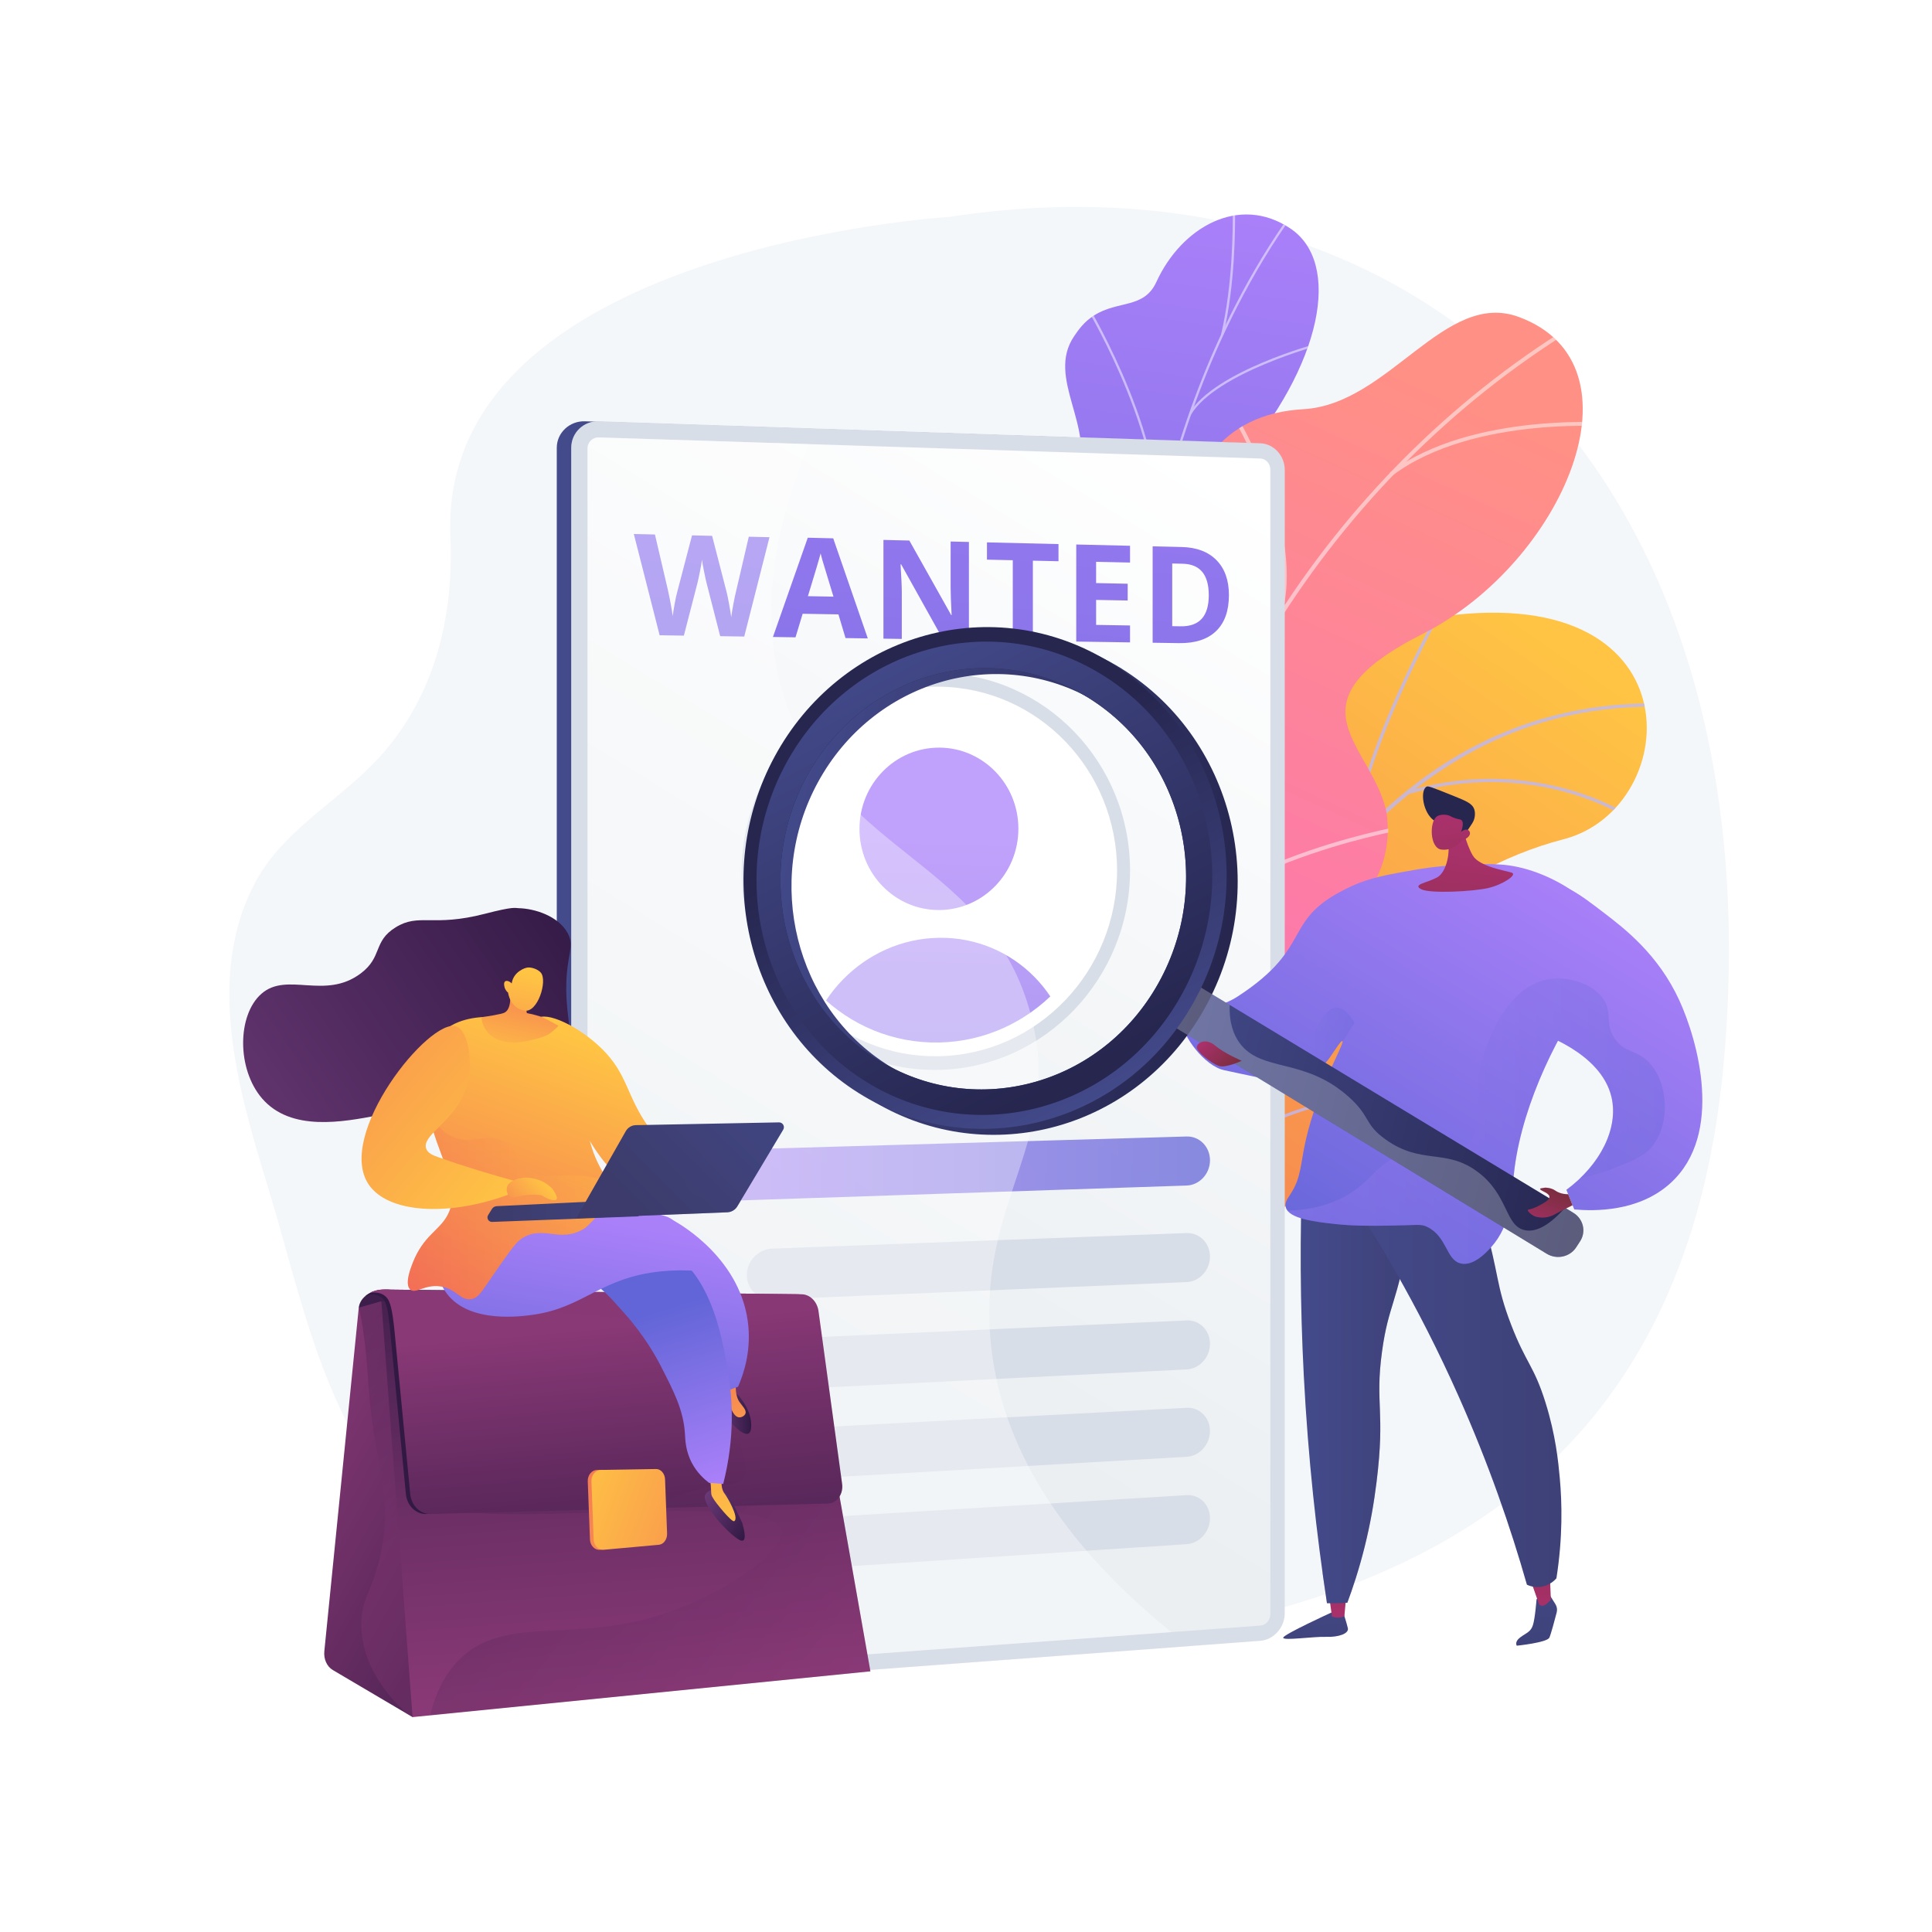 <?xml version="1.0" encoding="utf-8"?>
<!-- Generator: Adobe Illustrator 27.5.0, SVG Export Plug-In . SVG Version: 6.00 Build 0)  -->
<svg version="1.1" xmlns="http://www.w3.org/2000/svg" xmlns:xlink="http://www.w3.org/1999/xlink" x="0px" y="0px"
	 viewBox="0 0 3710 3710" style="enable-background:new 0 0 3710 3710;" xml:space="preserve">
<g id="Background">
	<g>
		<g>
			<rect style="fill:#FFFFFF;" width="3710" height="3710"/>
		</g>
	</g>
</g>
<g id="Illustration">
	<g>
		<path style="fill:#F4F7FA;" d="M1821.875,416.538c0,0-981.19,59.567-957.015,614.288
			c6.931,159.035-32.677,318.206-149.334,436.874c-73.241,74.501-170.994,128.795-222.446,221.376
			c-101.699,183.004-34.741,406.798,21.344,590.293c55.749,182.392,92.181,374.146,200.917,536.488
			c59.449,88.758,139.714,175.5,227.706,239.529c122.071,88.827,278.828,126.734,430.96,129.058
			c873.606,13.344,1838.608-48.279,1936.329-1146.483C3408.059,939.755,2758.133,273.559,1821.875,416.538z"/>
		<g>
			<g>
				<defs>
					<path id="SVGID_1_" d="M2017.67,2791.615l290.184,79.317c0,0,95.313-133.927,52.914-258.417
						c-86.506-253.999,141.992-312.035,234.059-350.661c138.845-58.25,235.796-170.136,82.944-272.161
						c-152.852-102.026,87.388-316.467,325.181-378.224c232.696-60.433,259.543-508.949-256.109-424.393
						c-307.946,50.497-344.395,352.397-399.046,500.479s-283.68,98.968-257.12,305.374
						c22.687,176.308,116.448,325.973-8.925,408.653C1956.379,2484.262,1913.138,2603.567,2017.67,2791.615z"/>
				</defs>
				<clipPath id="SVGID_00000139278818742173186270000005985935483136929449_">
					<use xlink:href="#SVGID_1_"  style="overflow:visible;"/>
				</clipPath>
				
					<linearGradient id="SVGID_00000147930553331035815590000002634288383844934300_" gradientUnits="userSpaceOnUse" x1="4949.799" y1="618.551" x2="4350.913" y2="2320.649" gradientTransform="matrix(0.965 0.264 -0.264 0.965 -1618.57 -658.83)">
					<stop  offset="0" style="stop-color:#FFC444"/>
					<stop  offset="0.996" style="stop-color:#F36F56"/>
				</linearGradient>
				
					<path style="clip-path:url(#SVGID_00000139278818742173186270000005985935483136929449_);fill:url(#SVGID_00000147930553331035815590000002634288383844934300_);" d="
					M2017.67,2791.615l290.184,79.317c0,0,95.313-133.927,52.914-258.417c-86.506-253.999,141.992-312.035,234.059-350.661
					c138.845-58.25,220.86-160.13,103.821-272.751c-132.424-127.424,66.511-315.878,304.304-377.634
					c232.696-60.433,259.543-508.949-256.109-424.393c-307.946,50.497-344.395,352.397-399.046,500.479
					s-283.68,98.968-257.12,305.374c22.687,176.308,116.448,325.973-8.925,408.653
					C1956.379,2484.262,1913.138,2603.567,2017.67,2791.615z"/>
				<g style="opacity:0.8;clip-path:url(#SVGID_00000139278818742173186270000005985935483136929449_);">
					<path style="fill:#BEB8F2;" d="M2135.9,2852.875l6.328,0.543c0.336-3.919,35.39-396.174,187.393-774.553
						c140.032-348.59,410.87-756.387,905.9-719.549l0.472-6.333c-220.364-16.401-415.38,52.417-579.634,204.538
						c-131.21,121.518-243.14,296.167-332.681,519.095C2171.354,2455.867,2136.239,2848.948,2135.9,2852.875z"/>
					<path style="fill:#BEB8F2;" d="M2590.468,1624.053l6.288,0.903c30.114-209.218,185.757-475.56,187.324-478.226l-5.472-3.223
						C2777.034,1146.185,2620.759,1413.608,2590.468,1624.053z"/>
					<path style="fill:#BEB8F2;" d="M2702.688,1525.695c241.341-72.117,417.163,42.196,418.908,43.359l3.519-5.285
						c-1.772-1.184-179.946-117.16-424.246-44.161L2702.688,1525.695z"/>
					<path style="fill:#BEB8F2;" d="M2243.725,2331.65c147.441-270.104,559.627-233.567,563.613-232.875l1.492-6.167
						c-3.847-1.05-421.93-36.503-570.678,236L2243.725,2331.65z"/>
					<path style="fill:#BEB8F2;" d="M2275.285,2208.747l6.342,0.391c12.118-195.989-154.165-378.576-155.847-380.398l-4.667,4.306
						C2122.778,1834.85,2287.24,2015.494,2275.285,2208.747z"/>
					<path style="fill:#BEB8F2;" d="M2149.103,2791.815c39.561-110.002,224.392-155.146,226.253-155.591l-1.469-6.176
						c-7.738,1.838-190.033,46.37-230.759,159.619L2149.103,2791.815z"/>
					<path style="fill:#BEB8F2;" d="M2156.156,2698.814l6.321,0.619c9.017-91.989-97.07-226.207-131.931-270.312
						c-4.926-6.233-9.178-11.614-9.748-12.721l-5.69,2.821c0.78,1.574,3.597,5.159,10.455,13.839
						C2060.031,2476.667,2164.923,2609.373,2156.156,2698.814z"/>
				</g>
			</g>
			<g>
				
					<linearGradient id="SVGID_00000093138587490320572800000010855875563757621399_" gradientUnits="userSpaceOnUse" x1="-2047.068" y1="721.659" x2="-1416.198" y2="2379.325" gradientTransform="matrix(-0.976 0.22 0.22 0.976 127.927 129.15)">
					<stop  offset="0" style="stop-color:#AA80F9"/>
					<stop  offset="0.996" style="stop-color:#6165D7"/>
				</linearGradient>
				<path style="fill:url(#SVGID_00000093138587490320572800000010855875563757621399_);" d="M2318.57,1664.686
					c46.764,49.452,37.152,114.752,22.795,160.915c-6.286,1.804-9.443,4.444-15.36,7.66c-53.414,29.022-82.386,30.022-139.55,50.316
					c-12.305,4.368-52.319,6.206-68.717,5.907l-30.563-1.045c0,0-92.879-126.145-27.353-186.593
					c65.526-60.448-7.487-191.445-37.615-265.609c-18.5-45.543-12.372-72.297-16.483-90.123
					c-43.522-188.694-115.568-227.225-92.027-297.279c25.987-77.334,121.225-52.514,153.94-135.148
					c36.94-93.31-59.697-187.604-5.007-268.094c9.376-13.799,19.385-27.723,38.115-39.743
					c46.231-29.668,95.975-12.256,119.853-64.456c47.996-104.925,158.935-168.883,257.566-102.467
					c97.343,65.549,64.204,259.752-107.118,456.468c-105.887,153.788-97.478,188.565-60.49,268.621
					c25.906,56.074,133.293,190.944,66.477,275.604C2310.217,1524.28,2265.109,1608.154,2318.57,1664.686z"/>
				<g>
					<defs>
						<path id="SVGID_00000055665928526810531340000010600153471597027744_" d="M2318.744,1883.188l-225.304,9.024
							c0,0-99.145-129.918-33.619-190.367c65.526-60.448-7.487-191.444-37.614-265.609
							c-81.743-201.228,165.422-250.257,82.798-516.957c-21.976-70.934-89.575-199.019-42.376-273.686
							c53.773-85.067,127.26-37.068,157.968-104.2c47.996-104.925,158.936-168.882,257.566-102.467
							c97.344,65.549,64.205,259.752-107.116,456.468c-105.889,153.789-97.478,188.566-60.491,268.621
							c25.907,56.074,133.293,190.945,66.477,275.604s-111.922,168.534-58.463,225.066
							C2399.914,1750.707,2318.744,1883.188,2318.744,1883.188z"/>
					</defs>
					<clipPath id="SVGID_00000039830698461084966760000004382391202588504763_">
						<use xlink:href="#SVGID_00000055665928526810531340000010600153471597027744_"  style="overflow:visible;"/>
					</clipPath>
					<g style="opacity:0.5;clip-path:url(#SVGID_00000039830698461084966760000004382391202588504763_);">
						<path style="fill:#FCFDFE;" d="M2217.524,1877.211l-4.414,0.706c-4.123-24.333-7.957-48.926-11.395-73.093
							c-25.438-178.944-31.909-353.877-19.227-519.946c10.747-140.714,35.361-277.046,73.16-405.208
							c30.397-103.067,69.448-201.435,116.068-292.371c32.774-63.926,68.92-123.548,107.439-177.206
							c6.711-9.352,14.132-18.576,21.309-27.497c9.563-11.885,19.451-24.175,27.732-36.863l3.812,2.106
							c-8.395,12.863-18.349,25.236-27.976,37.202c-7.142,8.876-14.526,18.054-21.17,27.311
							c-38.398,53.489-74.437,112.932-107.117,176.678c-46.505,90.71-85.461,188.845-115.789,291.675
							c-37.72,127.898-62.285,263.958-73.011,404.401c-12.661,165.788-6.2,340.442,19.2,519.109
							C2209.578,1828.352,2213.406,1852.909,2217.524,1877.211z"/>
						<path style="fill:#FCFDFE;" d="M2220.896,1038.273l-4.413-0.591c30.4-176.065-126.86-441.413-128.452-444.072l3.915-2.057
							C2093.546,594.226,2251.539,860.799,2220.896,1038.273z"/>
						<path style="fill:#FCFDFE;" d="M2182.295,1537.03l-4.464-0.111c5.602-121.675,203.079-269.836,205.073-271.319l2.762,3.219
							C2383.688,1270.29,2187.808,1417.256,2182.295,1537.03z"/>
						<path style="fill:#FCFDFE;" d="M2185.547,1606.229l-4.428,0.621c-11.537-78.553-72.621-179.3-172.001-283.677
							c-4.997-5.249-4.997-5.249-5.123-6.025l4.421-0.673l-2.21,0.336l1.919-1.074c0.289,0.385,2.175,2.367,4.364,4.664
							C2112.435,1425.375,2173.896,1526.883,2185.547,1606.229z"/>
						<path style="fill:#FCFDFE;" d="M2210.678,1832.696l-4.413-0.575c14.579-86.665,135.797-153.292,137.018-153.954l2.211,3.569
							C2344.289,1682.389,2224.924,1748.015,2210.678,1832.696z"/>
						<path style="fill:#FCFDFE;" d="M2211.127,1879.343c-36.656-61.296-93.653-114.557-174.248-162.825l2.467-3.494
							c81.213,48.64,138.684,102.372,175.697,164.265L2211.127,1879.343z"/>
						<path style="fill:#FCFDFE;" d="M2349.23,642.991l-4.364-0.82c22.77-97.101,22.504-203.655,22.416-238.669
							c-0.021-8.476-0.018-11.459,0.178-12.501l4.401,0.65c-0.138,0.797-0.126,5.642-0.11,11.777
							C2371.838,438.554,2372.104,545.446,2349.23,642.991z"/>
						<path style="fill:#FCFDFE;" d="M2287.114,796.159l-3.891-1.981c49.22-81.608,242.344-133.671,250.542-135.848l1.166,3.984
							C2532.942,662.843,2335.415,716.075,2287.114,796.159z"/>
					</g>
				</g>
			</g>
			<g>
				
					<linearGradient id="SVGID_00000129902045780846040130000006575346938696409742_" gradientUnits="userSpaceOnUse" x1="3427.331" y1="496.218" x2="4276.629" y2="1894.381" gradientTransform="matrix(-0.993 0.116 0.116 0.993 6047.045 -181.409)">
					<stop  offset="0" style="stop-color:#FF9085"/>
					<stop  offset="1" style="stop-color:#FB6FBB"/>
				</linearGradient>
				<path style="fill:url(#SVGID_00000129902045780846040130000006575346938696409742_);" d="M2318.631,2316.661
					c-15.458-0.129-6.81-80.846-63.017-176.214c-14.042-23.826-81.619-159.091-194.922-149.743
					c-21.993,1.815-43.989,3.627-65.982,5.442c-24.668-46.97-39.215-95.809,25.011-122.518
					c99.74-41.477,79.451-213.736,42.978-271.217c-45.141-71.144-146.647-238.837,6.48-305.25
					c127.477-55.289,221.714-66.383,209.626-228.733c-12.088-162.351,67.851-273.968,224.107-282.675
					c164.436-9.163,271.016-229.807,413.721-177.063c248.656,91.907,84.844,472.168-184.66,608.545
					c-269.502,136.377-94.312,213.476-69.176,344.537c1.644,12.299,3.244,31.492,0.833,54.505
					c-14.85,141.681-156.088,182.501-245.745,307.679C2295.611,2094.673,2344.673,2316.879,2318.631,2316.661z"/>
				<g>
					<defs>
						<path id="SVGID_00000008863342947204875520000006518713992443559835_" d="M2367.67,1994.096l-355.726,39.321
							c-26.621-45.224-63.964-129.955,7.777-159.789c99.741-41.479,79.451-213.736,42.979-271.218
							c-45.141-71.144-146.647-238.838,6.48-305.251c127.477-55.289,221.713-66.381,209.625-228.732
							c-12.087-162.351,67.852-273.967,224.108-282.675c164.436-9.163,271.015-229.808,413.72-177.062
							c248.656,91.906,84.844,472.165-184.659,608.543c-269.503,136.377-94.313,213.476-69.177,344.537
							c34.317,178.927-228.907,170.908-287.703,249.734C2329.001,1873.301,2349.071,1948.693,2367.67,1994.096z"/>
					</defs>
					<clipPath id="SVGID_00000020374537720561884320000000839527479990918048_">
						<use xlink:href="#SVGID_00000008863342947204875520000006518713992443559835_"  style="overflow:visible;"/>
					</clipPath>
					<g style="opacity:0.5;clip-path:url(#SVGID_00000020374537720561884320000000839527479990918048_);">
						<path style="fill:#FCFDFE;" d="M2193.619,1959.813l-7.738-0.567c44.079-533.779,362.49-1044.758,830.975-1333.529l4.243,6.131
							C2554.588,919.403,2237.516,1428.251,2193.619,1959.813z"/>
						<path style="fill:#FCFDFE;" d="M2244.071,1670.737l-7.704,0.886c-26.919-208.871-237.406-349.937-239.531-351.338l4.447-6.002
							C2003.435,1315.699,2216.726,1458.574,2244.071,1670.737z"/>
						<path style="fill:#FCFDFE;" d="M2204.565,1861.829l-7.225-2.674c82.54-198.593,486.904-271.761,490.98-272.476l1.42,7.2
							C2685.709,1594.587,2285.536,1667.012,2204.565,1861.829z"/>
						<path style="fill:#FCFDFE;" d="M2459.385,1186.89l-7.444-2.079c50.987-162.242-86.177-387.153-87.568-389.406l6.702-3.69
							C2372.485,793.995,2511.315,1021.651,2459.385,1186.89z"/>
						<path style="fill:#FCFDFE;" d="M2673.525,913.412l-4.835-5.731c159.907-120.061,434.722-95.406,437.483-95.139l-0.78,7.287
							C3102.667,819.563,2830.939,795.219,2673.525,913.412z"/>
					</g>
				</g>
			</g>
		</g>
		<g>
			
				<linearGradient id="SVGID_00000041983121267350921020000017545247344077330615_" gradientUnits="userSpaceOnUse" x1="1069.164" y1="2027.316" x2="2441.836" y2="2027.316">
				<stop  offset="0" style="stop-color:#444B8C"/>
				<stop  offset="0.996" style="stop-color:#26264F"/>
			</linearGradient>
			<path style="fill:url(#SVGID_00000041983121267350921020000017545247344077330615_);" d="M2394.393,851.228l-854.078-28.384l0,0
				l-417.057-13.829c-29.295-0.975-54.094,21.83-54.094,50.937v2336.802c0,29.107,24.71,50.926,54.005,48.743l1270.773-94.661
				c26.033-1.94,47.894-25.678,47.894-53.026V902.31C2441.836,874.962,2420.426,852.094,2394.393,851.228z"/>
			<g>
				<path style="fill:#D8DEE8;" d="M2420.009,851.228l-1269.967-42.214c-29.296-0.974-53.102,21.83-53.102,50.938v2336.801
					c0,29.107,23.806,50.927,53.102,48.744l1269.967-94.661c26.033-1.94,47.089-25.678,47.089-53.025V902.309
					C2467.098,874.962,2446.042,852.093,2420.009,851.228z"/>
				<g style="opacity:0.3;">
					<path style="fill:#D8DEE8;" d="M1901.629,2567.784c-21.567-265.48,140.078-376.837,78.479-616.817
						c-76.214-296.918-370.09-307.768-470.444-599.72c-38.488-111.968-53.699-281.463,56.443-528.403l-416.065-13.83
						c-29.296-0.974-53.102,21.83-53.102,50.938v2336.801c0,29.107,23.806,50.927,53.102,48.744l1133.452-84.486
						C1996.795,2941.318,1914.881,2730.922,1901.629,2567.784z"/>
				</g>
				
					<linearGradient id="SVGID_00000033332808599862119600000000911885573676498841_" gradientUnits="userSpaceOnUse" x1="2412.314" y1="952.053" x2="1465.598" y2="2501.224">
					<stop  offset="0" style="stop-color:#FFFFFF"/>
					<stop  offset="0.996" style="stop-color:#EBEFF2"/>
				</linearGradient>
				<path style="fill:url(#SVGID_00000033332808599862119600000000911885573676498841_);" d="M2420.009,880.466l-1269.967-40.474
					c-12.007-0.383-21.785,9.005-21.785,20.927v2333.572c0,11.922,9.778,20.906,21.785,20.027l1269.967-92.921
					c10.685-0.782,19.371-10.554,19.371-21.785V901.452C2439.379,890.221,2430.694,880.807,2420.009,880.466z"/>
				<g>
					
						<linearGradient id="SVGID_00000037676113351762780170000011661990181168415387_" gradientUnits="userSpaceOnUse" x1="1257.344" y1="2245.702" x2="2323.535" y2="2245.702">
						<stop  offset="0" style="stop-color:#AA80F9"/>
						<stop  offset="0.996" style="stop-color:#6165D7"/>
					</linearGradient>
					<path style="opacity:0.74;fill:url(#SVGID_00000037676113351762780170000011661990181168415387_);" d="M2278.55,2182.404
						l-971.846,28.142c-27.235,0.789-49.36,23.515-49.36,50.76l0,0c0,27.244,22.125,48.592,49.36,47.684l971.846-32.404
						c24.868-0.829,44.985-22.54,44.985-48.492l0,0C2323.535,2202.14,2303.418,2181.684,2278.55,2182.404z"/>
					<path style="fill:#D8DEE8;" d="M2278.55,2367.825l-795.754,29.913c-26.808,1.008-48.588,23.738-48.588,50.769l0,0
						c0,27.03,21.78,48.028,48.588,46.903l795.754-33.402c24.868-1.044,44.985-22.928,44.985-48.881l0,0
						C2323.535,2387.173,2303.418,2366.89,2278.55,2367.825z"/>
					<g>
						<path style="fill:#B19AF3;" d="M1306.704,2502.801L1306.704,2502.801c-27.234,1.143-49.36-20.014-49.36-47.258l0,0
							c0-27.244,22.126-50.162,49.36-51.185h0c27.168-1.021,49.144,20.141,49.144,47.267l0,0
							C1355.848,2478.749,1333.872,2501.661,1306.704,2502.801z"/>
						<path style="fill:#D8DEE8;" d="M1304.57,2513.977c-15.278,0-29.573-5.683-40.496-16.158
							c-11.517-11.045-17.861-26.058-17.861-42.276c0-33.109,26.948-61.06,60.073-62.308c16.218-0.587,31.44,5.148,42.916,16.202
							c11.463,11.041,17.776,26.024,17.776,42.188c0,32.965-26.83,60.913-59.806,62.299l0,0
							C1306.302,2513.959,1305.433,2513.977,1304.57,2513.977z M1308.585,2415.45c-0.485,0-0.973,0.011-1.464,0.029
							c-21.31,0.802-38.648,18.774-38.648,40.063c0,10.095,3.909,19.403,11.008,26.21c7.121,6.829,16.635,10.371,26.756,9.929
							c21.218-0.891,38.481-18.861,38.481-40.057c0-10.061-3.891-19.349-10.958-26.154
							C1327.022,2418.979,1318.129,2415.45,1308.585,2415.45z"/>
					</g>
					<path style="fill:#D8DEE8;" d="M2278.55,2535.587l-795.754,36.128c-26.808,1.217-48.588,24.118-48.588,51.148l0,0
						c0,27.03,21.78,47.858,48.588,46.523l795.754-39.618c24.868-1.238,44.985-23.279,44.985-49.232l0,0
						C2323.535,2554.583,2303.418,2534.458,2278.55,2535.587z"/>
					<g>
						<path style="fill:#B19AF3;" d="M1306.704,2678.154L1306.704,2678.154c-27.234,1.356-49.36-19.628-49.36-46.873l0,0
							c0-27.244,22.126-50.335,49.36-51.571h0c27.168-1.233,49.144,19.758,49.144,46.883l0,0
							C1355.848,2653.718,1333.872,2676.801,1306.704,2678.154z"/>
						<path style="fill:#D8DEE8;" d="M1304.174,2689.347c-15.115,0-29.245-5.576-40.074-15.878
							c-11.534-10.974-17.887-25.957-17.887-42.188c0-33.067,26.91-61.188,59.987-62.69c16.191-0.708,31.474,4.911,42.974,15.901
							c11.481,10.97,17.803,25.922,17.803,42.101c0,32.92-26.79,61.036-59.719,62.676
							C1306.226,2689.322,1305.197,2689.347,1304.174,2689.347z M1308.976,2590.788c-0.587,0-1.176,0.014-1.766,0.042
							c-21.359,0.969-38.737,19.115-38.737,40.452c0,10.075,3.896,19.33,10.97,26.062c7.101,6.755,16.595,10.175,26.707,9.695l0,0
							c21.267-1.06,38.568-19.203,38.568-40.445c0-10.041-3.878-19.278-10.922-26.01
							C1327.149,2594.231,1318.39,2590.788,1308.976,2590.788z"/>
					</g>
					<path style="fill:#D8DEE8;" d="M2278.55,2703.348l-795.754,42.344c-26.808,1.427-48.588,24.497-48.588,51.528l0,0
						c0,27.03,21.78,47.688,48.588,46.144l795.754-45.834c24.868-1.432,44.985-23.631,44.985-49.583l0,0
						C2323.535,2721.993,2303.418,2702.025,2278.55,2703.348z"/>
					<g>
						<path style="fill:#B19AF3;" d="M1306.704,2853.507L1306.704,2853.507c-27.234,1.569-49.36-19.243-49.36-46.487l0,0
							c0-27.244,22.126-50.508,49.36-51.957h0c27.168-1.446,49.144,19.374,49.144,46.499l0,0
							C1355.848,2828.687,1333.872,2851.942,1306.704,2853.507z"/>
						<path style="fill:#D8DEE8;" d="M1303.782,2864.722c-14.956,0-28.924-5.471-39.659-15.604
							c-11.55-10.905-17.91-25.855-17.91-42.099c0-33.02,26.872-61.313,59.9-63.071c16.209-0.888,31.514,4.676,43.037,15.601
							c11.496,10.9,17.827,25.821,17.827,42.012c0,32.875-26.752,61.163-59.634,63.058l0,0
							C1306.152,2864.688,1304.964,2864.722,1303.782,2864.722z M1309.364,2766.121c-0.687,0-1.375,0.018-2.069,0.054
							c-21.406,1.139-38.822,19.462-38.822,40.844c0,10.054,3.882,19.258,10.932,25.912c7.083,6.686,16.543,10.048,26.66,9.465l0,0
							c21.314-1.228,38.653-19.546,38.653-40.834c0-10.021-3.866-19.205-10.883-25.859
							C1327.276,2769.483,1318.651,2766.121,1309.364,2766.121z"/>
					</g>
					<path style="fill:#D8DEE8;" d="M2278.55,2871.11l-795.754,48.56c-26.808,1.636-48.588,24.878-48.588,51.907l0,0
						c0,27.03,21.78,47.518,48.588,45.764l795.754-52.049c24.868-1.626,44.985-23.982,44.985-49.935l0,0
						C2323.535,2889.405,2303.418,2869.593,2278.55,2871.11z"/>
					<g>
						<path style="fill:#B19AF3;" d="M1306.704,3028.86L1306.704,3028.86c-27.234,1.781-49.36-18.857-49.36-46.102l0,0
							c0-27.244,22.126-50.68,49.36-52.342h0c27.168-1.658,49.144,18.99,49.144,46.115l0,0
							C1355.848,3003.656,1333.872,3027.083,1306.704,3028.86z"/>
						<path style="fill:#D8DEE8;" d="M1303.391,3040.098c-14.796,0-28.603-5.367-39.246-15.334
							c-11.563-10.833-17.932-25.75-17.932-42.005c0-32.976,26.832-61.44,59.813-63.453c16.242-0.984,31.56,4.443,43.101,15.303
							c11.51,10.829,17.85,25.718,17.85,41.921c0,32.83-26.712,61.286-59.547,63.435l0,0
							C1306.078,3040.054,1304.73,3040.098,1303.391,3040.098z M1309.75,2941.453c-0.784,0-1.574,0.023-2.368,0.073
							c-21.455,1.308-38.909,19.805-38.909,41.233c0,10.032,3.868,19.18,10.891,25.76c7.061,6.614,16.512,9.9,26.614,9.235
							c21.361-1.397,38.74-19.89,38.74-41.222c0-10-3.851-19.131-10.844-25.71C1327.404,2944.734,1318.91,2941.453,1309.75,2941.453
							z"/>
					</g>
				</g>
				<g>
					<path style="fill:#D8DEE8;" d="M1803.377,2054.459c-207.534,4.67-379.291-165.358-379.291-379.1
						s171.757-385.538,379.291-383.003C2007.06,1294.843,2170,1464.917,2170,1671.521S2007.06,2049.875,1803.377,2054.459z"/>
					<path style="fill:#FFFFFF;" d="M2145.109,1671.649c0,192.885-151.674,352.481-341.732,356.531
						c-193.407,4.121-352.713-153.874-352.713-352.958s159.306-358.718,352.713-356.587
						C1993.435,1320.728,2145.109,1478.764,2145.109,1671.649z"/>
					<g>
						<defs>
							<path id="SVGID_00000053517233274270628670000009060946384722555823_" d="M2120.161,1671.777
								c0,178.804-140.692,326.582-316.784,330.123c-178.964,3.599-326.198-142.697-326.198-326.815
								c0-184.118,147.234-331.929,326.198-330.172C1979.47,1346.643,2120.161,1492.973,2120.161,1671.777z"/>
						</defs>
						<clipPath id="SVGID_00000147914546978596891970000016106607940293157030_">
							<use xlink:href="#SVGID_00000053517233274270628670000009060946384722555823_"  style="overflow:visible;"/>
						</clipPath>
						<g style="opacity:0.74;clip-path:url(#SVGID_00000147914546978596891970000016106607940293157030_);">
							
								<linearGradient id="SVGID_00000053542066599903896660000012648750701919910055_" gradientUnits="userSpaceOnUse" x1="1802.548" y1="1612.827" x2="1772.365" y2="2987.857">
								<stop  offset="0" style="stop-color:#AA80F9"/>
								<stop  offset="0.996" style="stop-color:#6165D7"/>
							</linearGradient>
							<path style="fill:url(#SVGID_00000053542066599903896660000012648750701919910055_);" d="M1955.594,1591.371
								c0,85.526-67.578,155.433-151.519,156.149c-84.588,0.721-153.64-68.993-153.64-155.716
								c0-86.723,69.052-156.633,153.64-156.152C1888.016,1436.13,1955.594,1505.846,1955.594,1591.371z"/>
							
								<linearGradient id="SVGID_00000177453334086230132450000014219942068886505638_" gradientUnits="userSpaceOnUse" x1="1810.998" y1="1609.011" x2="1780.245" y2="3009.955">
								<stop  offset="0" style="stop-color:#AA80F9"/>
								<stop  offset="0.996" style="stop-color:#6165D7"/>
							</linearGradient>
							<path style="fill:url(#SVGID_00000177453334086230132450000014219942068886505638_);" d="M2061.027,2060.109
								c0,0,0.012,0.356,0.012,0.193c0-145.044-114.299-261.034-256.965-259.472c-144.544,1.583-263.124,122.76-263.124,271.281
								c0,0.167,0.012-0.024,0.012-0.024L2061.027,2060.109z"/>
						</g>
					</g>
				</g>
				<g>
					
						<linearGradient id="SVGID_00000000901949806336741700000008130543016752012936_" gradientUnits="userSpaceOnUse" x1="1411.209" y1="128.633" x2="1230.82" y2="2672.148">
						<stop  offset="0" style="stop-color:#AA80F9"/>
						<stop  offset="0.996" style="stop-color:#6165D7"/>
					</linearGradient>
					<path style="fill:url(#SVGID_00000000901949806336741700000008130543016752012936_);" d="M1429.156,1222.345l-46.201-0.7
						l-25.998-101.517c-0.965-3.618-2.61-11.091-4.931-22.42c-2.324-11.331-3.662-18.933-4.011-22.806
						c-0.527,4.731-1.842,12.322-3.948,22.773c-2.105,10.453-3.731,17.908-4.87,22.366l-25.968,100.548l-46.551-0.705
						l-49.538-194.455l40.523,0.962l24.774,106.01c4.321,19.545,7.451,36.461,9.391,50.756c0.53-5.009,1.74-12.755,3.635-23.243
						c1.894-10.482,3.678-18.614,5.352-24.391l28.106-107.441l38.547,0.915l27.94,108.316c1.221,4.844,2.751,12.233,4.585,22.166
						c1.833,9.933,3.228,18.453,4.189,25.565c0.872-6.817,2.268-15.31,4.188-25.48c1.918-10.167,3.664-18.39,5.233-24.665
						l24.302-104.23l39.734,0.943L1429.156,1222.345z"/>
					
						<linearGradient id="SVGID_00000155832067707534627960000014127106484978910874_" gradientUnits="userSpaceOnUse" x1="1651.725" y1="147.865" x2="1471.194" y2="2693.368">
						<stop  offset="0" style="stop-color:#AA80F9"/>
						<stop  offset="0.996" style="stop-color:#6165D7"/>
					</linearGradient>
					<path style="fill:url(#SVGID_00000155832067707534627960000014127106484978910874_);" d="M1623.651,1225.29l-13.614-45.51
						l-68.705-1.181l-13.714,45.237l-43.324-0.656l66.861-190.605l48.855,1.161l66.425,192.202L1623.651,1225.29z
						 M1600.524,1145.754c-12.612-41.327-19.718-64.72-21.307-70.144c-1.59-5.423-2.729-9.708-3.415-12.853
						c-2.837,11.066-10.961,38.412-24.389,82.077L1600.524,1145.754z"/>
					
						<linearGradient id="SVGID_00000029043350650881187970000007951151779745663669_" gradientUnits="userSpaceOnUse" x1="1845.96" y1="182.132" x2="1668.333" y2="2686.701">
						<stop  offset="0" style="stop-color:#AA80F9"/>
						<stop  offset="0.996" style="stop-color:#6165D7"/>
					</linearGradient>
					<path style="fill:url(#SVGID_00000029043350650881187970000007951151779745663669_);" d="M1860.605,1228.879l-49.604-0.751
						l-80.545-144.421l-1.145-0.025c1.609,25.327,2.415,43.382,2.415,54.171v89.074l-35.261-0.534v-189.586l49.742,1.181
						l80.304,143.064l0.882,0.015c-1.259-24.515-1.889-41.844-1.889-51.987v-89.21l35.102,0.833V1228.879z"/>
					
						<linearGradient id="SVGID_00000083089818306324533690000005908061493453105551_" gradientUnits="userSpaceOnUse" x1="2024.824" y1="201" x2="1847.589" y2="2700.034">
						<stop  offset="0" style="stop-color:#AA80F9"/>
						<stop  offset="0.996" style="stop-color:#6165D7"/>
					</linearGradient>
					<path style="fill:url(#SVGID_00000083089818306324533690000005908061493453105551_);" d="M1983.414,1230.738l-38.572-0.584
						v-154.372l-49.598-1.102v-33.155l137.369,3.261v32.946l-49.199-1.093V1230.738z"/>
					
						<linearGradient id="SVGID_00000001622132701828564490000000854966002589057173_" gradientUnits="userSpaceOnUse" x1="2183.401" y1="222.417" x2="2007.57" y2="2701.658">
						<stop  offset="0" style="stop-color:#AA80F9"/>
						<stop  offset="0.996" style="stop-color:#6165D7"/>
					</linearGradient>
					<path style="fill:url(#SVGID_00000001622132701828564490000000854966002589057173_);" d="M2169.999,1233.564L2066.71,1232
						v-186.404l103.289,2.452v32.23l-65.146-1.449v40.856l60.629,1.234v32.238l-60.629-1.144v47.983l65.146,1.085V1233.564z"/>
					
						<linearGradient id="SVGID_00000109722708334795732630000017507857670060110770_" gradientUnits="userSpaceOnUse" x1="2347.665" y1="238.327" x2="2172.142" y2="2713.222">
						<stop  offset="0" style="stop-color:#AA80F9"/>
						<stop  offset="0.996" style="stop-color:#6165D7"/>
					</linearGradient>
					<path style="fill:url(#SVGID_00000109722708334795732630000017507857670060110770_);" d="M2359.893,1142.736
						c0,30.271-8.22,53.315-24.678,69.153c-16.484,15.862-40.333,23.566-71.593,23.093l-50.223-0.76v-185.143l55.669,1.321
						c28.83,0.684,51.168,9.152,67.049,25.389C2351.974,1092.001,2359.893,1114.312,2359.893,1142.736z M2321.199,1142.989
						c0-39.565-16.707-59.719-50.197-60.464l-19.975-0.444v120.349l16.105,0.268
						C2303.206,1203.298,2321.199,1183.395,2321.199,1142.989z"/>
				</g>
				<path style="opacity:0.35;fill:#FFFFFF;" d="M1901.629,2567.784c-21.567-265.48,140.078-376.837,78.479-616.817
					c-76.214-296.918-370.09-307.768-470.444-599.72c-36.899-107.348-52.406-267.587,43.516-498.407l-403.137-12.848
					c-12.007-0.383-21.785,9.005-21.785,20.927v2333.572c0,11.922,9.778,20.906,21.785,20.027l1099.282-80.432
					C1990.157,2924.03,1914.334,2724.169,1901.629,2567.784z"/>
			</g>
		</g>
		<g>
			
				<linearGradient id="SVGID_00000151503520315194592340000001621355154735266979_" gradientUnits="userSpaceOnUse" x1="1250.662" y1="2432.66" x2="1324.291" y2="2432.66">
				<stop  offset="0" style="stop-color:#FFC444"/>
				<stop  offset="0.996" style="stop-color:#F36F56"/>
			</linearGradient>
			<path style="fill:url(#SVGID_00000151503520315194592340000001621355154735266979_);" d="M1255.594,2370.791
				c0,0,62.112,20.853,68.697,123.737c-10.132-0.914-33.784-0.367-33.784-0.367s4.383-74.785-39.845-89.953
				C1254.225,2395.523,1255.594,2370.791,1255.594,2370.791z"/>
			
				<linearGradient id="SVGID_00000098179485632119989330000017656462274978822309_" gradientUnits="userSpaceOnUse" x1="1133.019" y1="2582.195" x2="1150.693" y2="2319.052">
				<stop  offset="0.1" style="stop-color:#311944"/>
				<stop  offset="0.267" style="stop-color:#371B47"/>
				<stop  offset="0.48" style="stop-color:#462150"/>
				<stop  offset="0.719" style="stop-color:#612A5F"/>
				<stop  offset="0.974" style="stop-color:#853774"/>
				<stop  offset="1" style="stop-color:#893976"/>
			</linearGradient>
			<path style="fill:url(#SVGID_00000098179485632119989330000017656462274978822309_);" d="M1025.182,2360.981
				c1.58,18.949,3.158,37.896,4.737,56.841c31.256-8.062,65.354-17.423,101.913-18.705c47.385-1.663,90.668,4.17,129.098,13.757
				c1.706-2.344,5.321-7.988,6.989-17.237c2.685-14.9-1.812-27.37-2.646-29.592c-19.556-7.198-40.795-13.319-63.591-17.628
				C1136.096,2336.02,1076.553,2346.287,1025.182,2360.981z"/>
			
				<linearGradient id="SVGID_00000078723516723944903810000006500161383916052141_" gradientUnits="userSpaceOnUse" x1="1033.932" y1="2392.626" x2="1236.09" y2="2501.008">
				<stop  offset="0.1" style="stop-color:#311944"/>
				<stop  offset="0.267" style="stop-color:#371B47"/>
				<stop  offset="0.48" style="stop-color:#462150"/>
				<stop  offset="0.719" style="stop-color:#612A5F"/>
				<stop  offset="0.974" style="stop-color:#853774"/>
				<stop  offset="1" style="stop-color:#893976"/>
			</linearGradient>
			<path style="fill:url(#SVGID_00000078723516723944903810000006500161383916052141_);" d="M1022.231,2377.335
				c0.093-6.845,0.617-15.385,2.95-16.354c2.198-0.912,5.152,5.323,6.422,8.781c0.529,1.439,1.694,4.926,2.423,15.978
				c0.939,14.249-0.156,21.211-1.159,25.507c-0.603,2.582-1.545,6.496-2.949,6.575c-1.126,0.064-2.106-2.428-3.566-7.248
				C1024.387,2404.081,1022.015,2393.26,1022.231,2377.335z"/>
			
				<linearGradient id="SVGID_00000067950219777469767610000001219290043890665604_" gradientUnits="userSpaceOnUse" x1="964.4" y1="2438.056" x2="1029.37" y2="2438.056">
				<stop  offset="0" style="stop-color:#FFC444"/>
				<stop  offset="0.996" style="stop-color:#F36F56"/>
			</linearGradient>
			<path style="fill:url(#SVGID_00000067950219777469767610000001219290043890665604_);" d="M964.4,2496.324
				c13.177,2.593,45.163,10.258,45.163,10.258s-20.846-66.79,18.432-96.974c1.016-5.008,2.047-12.966,0.808-22.566
				c-0.959-7.427-2.959-13.38-4.687-17.51C1007.45,2378.651,971.098,2409.689,964.4,2496.324z"/>
			
				<linearGradient id="SVGID_00000051366484940970729550000005231568479601006228_" gradientUnits="userSpaceOnUse" x1="746.598" y1="2730.981" x2="631.049" y2="1674.75">
				<stop  offset="0.1" style="stop-color:#311944"/>
				<stop  offset="0.685" style="stop-color:#6D2F66"/>
				<stop  offset="1" style="stop-color:#893976"/>
			</linearGradient>
			<path style="fill:url(#SVGID_00000051366484940970729550000005231568479601006228_);" d="M688.927,2511.129
				c0,0,1.647-35.334,57.639-34.702c8.797,6.527,9.236,35.37,9.236,35.37L688.927,2511.129z"/>
			
				<linearGradient id="SVGID_00000152262718325985202880000001485380631210283411_" gradientUnits="userSpaceOnUse" x1="1249.338" y1="3169.261" x2="484.149" y2="2743.189">
				<stop  offset="0" style="stop-color:#311944"/>
				<stop  offset="1" style="stop-color:#893976"/>
			</linearGradient>
			<path style="fill:url(#SVGID_00000152262718325985202880000001485380631210283411_);" d="M639.008,3206.911l153.267,90.422
				l92.025-341.484l-151.968-457.041l-43.405,12.321l-66.125,659.808C621.3,3185.91,627.779,3200.287,639.008,3206.911z"/>
			
				<linearGradient id="SVGID_00000077290919780673212150000014703893809291227273_" gradientUnits="userSpaceOnUse" x1="558.845" y1="2576.438" x2="789.592" y2="2963.383">
				<stop  offset="0" style="stop-color:#311944"/>
				<stop  offset="1" style="stop-color:#893976"/>
			</linearGradient>
			<path style="opacity:0.3;fill:url(#SVGID_00000077290919780673212150000014703893809291227273_);" d="M884.3,2955.849
				l-151.969-457.041l-43.405,12.321c10.7,40.579,15.829,106.519,18.241,143.213c10.261,156.077,44.28,199.406,27.81,308.228
				c-13.709,90.585-43.697,103.182-41.073,164.099c2.858,66.333,41.417,121.246,87.12,164.028l11.25,6.636L884.3,2955.849z"/>
			
				<linearGradient id="SVGID_00000021811142952773858340000004349303786869434011_" gradientUnits="userSpaceOnUse" x1="1146.793" y1="2114.852" x2="1230.951" y2="3244.349">
				<stop  offset="0.1" style="stop-color:#311944"/>
				<stop  offset="0.685" style="stop-color:#6D2F66"/>
				<stop  offset="1" style="stop-color:#893976"/>
			</linearGradient>
			<polygon style="fill:url(#SVGID_00000021811142952773858340000004349303786869434011_);" points="732.331,2498.808 
				1547.534,2507.333 1671.421,3209.444 792.274,3297.333 			"/>
			<g style="opacity:0.2;">
				
					<linearGradient id="SVGID_00000011733919136356962620000016310129013485512080_" gradientUnits="userSpaceOnUse" x1="997.294" y1="2754.251" x2="1616.987" y2="3231.719">
					<stop  offset="0" style="stop-color:#311944"/>
					<stop  offset="1" style="stop-color:#893976"/>
				</linearGradient>
				<path style="fill:url(#SVGID_00000011733919136356962620000016310129013485512080_);" d="M1547.534,2507.333l-269.081-2.814
					c-5.007,14.526-12.665,34.626-23.852,57.362c-122.351,248.663-406.734,280.768-401.543,322.218
					c7.756,61.927,632.341-27.785,647.91,55.279c7.508,40.063-121.732,132.656-258.148,169.025
					c-165.2,44.043-287.916-7.443-370.159,88.652c-27.962,32.67-40.324,70.661-46.35,96.329l845.11-83.938L1547.534,2507.333z"/>
			</g>
			
				<linearGradient id="SVGID_00000178174836696652639430000006846209609386972349_" gradientUnits="userSpaceOnUse" x1="837.666" y1="2689.458" x2="1098.616" y2="2679.324">
				<stop  offset="0.1" style="stop-color:#311944"/>
				<stop  offset="0.685" style="stop-color:#6D2F66"/>
				<stop  offset="1" style="stop-color:#893976"/>
			</linearGradient>
			<path style="fill:url(#SVGID_00000178174836696652639430000006846209609386972349_);" d="M746.565,2476.427
				c-9.463-0.107-22.703-1.441-37.118,6.887c-3.08,1.779-5.799,3.744-8.186,5.745l6.642-2.295
				c10.679-3.024,25.389,1.315,30.879,12.111c6.744,13.263,9.17,43.811,10.644,58.943c4.191,43.035,29.922,310.504,29.922,310.504
				c1.925,22.529,18.929,39.517,38.997,38.989l755.144-43.071c5.573-0.142,11.078-1.959,15.673-5.624
				c9.581-7.643,13.907-20.862,11.687-33.405l-37.16-309.042c-3.148-17.8-16.647-30.706-32.321-30.883L746.565,2476.427z"/>
			
				<linearGradient id="SVGID_00000081615366705396990010000016797330207973334145_" gradientUnits="userSpaceOnUse" x1="1243.836" y1="3564.777" x2="1153.224" y2="2546.488">
				<stop  offset="0.1" style="stop-color:#311944"/>
				<stop  offset="0.267" style="stop-color:#371B47"/>
				<stop  offset="0.48" style="stop-color:#462150"/>
				<stop  offset="0.719" style="stop-color:#612A5F"/>
				<stop  offset="0.974" style="stop-color:#853774"/>
				<stop  offset="1" style="stop-color:#893976"/>
			</linearGradient>
			<path style="fill:url(#SVGID_00000081615366705396990010000016797330207973334145_);" d="M754.923,2476.521
				c-9.457-0.107-20.682-1.532-33.204,1.7c-3.379,0.872-8.786,2.481-11.172,4.48c0,0,26.555-6.072,36.596,16.261
				c6.125,13.626,9.165,43.797,10.637,58.925c4.188,43.022,29.904,310.409,29.904,310.409c1.924,22.522,18.917,39.505,38.973,38.977
				l762.948-20.08c5.566-0.146,11.064-1.968,15.653-5.635c9.57-7.646,13.89-20.861,11.673-33.395l-45.383-331.915
				c-3.146-17.794-16.637-30.696-32.302-30.873L754.923,2476.521z"/>
			
				<linearGradient id="SVGID_00000014614170142536999180000017577376288275956665_" gradientUnits="userSpaceOnUse" x1="1288.006" y1="3800.981" x2="1134.324" y2="2396.179">
				<stop  offset="0" style="stop-color:#311944"/>
				<stop  offset="1" style="stop-color:#893976"/>
			</linearGradient>
			<path style="opacity:0.1;fill:url(#SVGID_00000014614170142536999180000017577376288275956665_);" d="M1616.93,2848.164
				l-45.383-331.915c-3.146-17.794-16.637-30.696-32.302-30.873l-784.323-8.855c-9.457-0.107-20.682-1.533-33.204,1.7
				c-3.378,0.872-8.786,2.481-11.171,4.48c0,0,26.555-6.072,36.596,16.261c0.966,2.148,1.846,4.741,2.663,7.586
				c76.524,3.82,152.614,2.403,228.277,8.107c148.324,10.927,296.656,12.352,433.617,73.494
				c43.511,19.425,73.259,88.183,61.495,119.825c-8.488,22.832-37.498,20.964-47.636,50.982
				c-10.671,31.595,14.901,53.04,4.181,75.218c-11.245,23.265-45.455,12.275-101.025,29.059
				c-30.718,9.277-54.327,22.916-69.093,32.644l329.983-8.685c5.566-0.147,11.064-1.968,15.653-5.635
				C1614.827,2873.912,1619.148,2860.697,1616.93,2848.164z"/>
			<g>
				
					<linearGradient id="SVGID_00000016071881073137537230000003857253512151688113_" gradientUnits="userSpaceOnUse" x1="1504.7" y1="3060.693" x2="1041.299" y2="2818.461">
					<stop  offset="0" style="stop-color:#FFC444"/>
					<stop  offset="0.996" style="stop-color:#F36F56"/>
				</linearGradient>
				<path style="fill:url(#SVGID_00000016071881073137537230000003857253512151688113_);" d="M1258.026,2951.081l-95.541,24.057
					l-10.13,0.916c-10.215,0.924-19.012-7.98-19.458-19.795l-4.218-111.712c-0.446-11.819,7.646-21.631,17.892-21.803l10.187-0.171
					l96.081,12.267c9.143-0.158,16.839-5.134,17.253,5.891l3.914,104.214C1274.418,2955.968,1267.141,2950.262,1258.026,2951.081z"
					/>
				
					<linearGradient id="SVGID_00000041289420812780598910000001392299997135330700_" gradientUnits="userSpaceOnUse" x1="1089.264" y1="2855.723" x2="1562.199" y2="3024.96">
					<stop  offset="0" style="stop-color:#FFC444"/>
					<stop  offset="0.996" style="stop-color:#F36F56"/>
				</linearGradient>
				<path style="fill:url(#SVGID_00000041289420812780598910000001392299997135330700_);" d="M1265.262,2966.43l-105.835,9.573
					c-10.209,0.923-19.002-7.978-19.448-19.79l-4.216-111.682c-0.446-11.816,7.643-21.625,17.883-21.797l106.151-1.781
					c9.137-0.153,16.89,8.741,17.304,19.764l3.912,104.186C1281.427,2955.922,1274.373,2965.606,1265.262,2966.43z"/>
			</g>
		</g>
		<g>
			<g>
				
					<linearGradient id="SVGID_00000079487946740289875240000000344032223500065718_" gradientUnits="userSpaceOnUse" x1="2150.029" y1="1724.704" x2="2897.615" y2="2232.499" gradientTransform="matrix(-1 0 0 1 3278.018 0)">
					<stop  offset="0" style="stop-color:#311944"/>
					<stop  offset="1" style="stop-color:#6B3976"/>
				</linearGradient>
				<path style="fill:url(#SVGID_00000079487946740289875240000000344032223500065718_);" d="M1086.916,1994.809
					c14.064-9.118,1.249-35.643,0.492-92.617c-0.928-69.818,17.615-82.829,2.721-110.221c-18.212-33.495-64.057-47.357-94.431-48.01
					c-6.699-0.143-8.265-3.802-64.388,10.732c-101.112,26.187-126.424-1.885-171.703,26.156
					c-43.747,27.093-24.59,56.763-67.071,88.535c-68.859,51.501-141.269-4.178-190.482,38.901
					c-46.549,40.747-47.622,144.561,1.341,201.215c55.506,64.226,155.592,44.93,222.676,32.194
					c14.115-2.678,85.404-17.65,159.631-72.436c41.061-30.309,69.256-62.675,87.193-86.523c4.21-4.738,10.779-10.478,19.451-11.402
					c10.411-1.112,18.774,5.257,22.804,8.048C1036.313,1994.036,1073.101,2003.765,1086.916,1994.809z"/>
				
					<linearGradient id="SVGID_00000118355659705092068270000015881405785405267080_" gradientUnits="userSpaceOnUse" x1="2143.092" y1="2036.456" x2="2336.161" y2="2566.515" gradientTransform="matrix(-1 0 0 1 3371.644 0)">
					<stop  offset="0" style="stop-color:#FFC444"/>
					<stop  offset="0.996" style="stop-color:#F36F56"/>
				</linearGradient>
				<path style="fill:url(#SVGID_00000118355659705092068270000015881405785405267080_);" d="M1030.407,1956.545
					c18.083-16.474,82.613,15.277,125.379,57.419c50.242,49.51,46.38,89.652,90.226,151.158
					c21.796,30.578,59.166,71.742,125.38,107.801c-4.688,11.717-9.375,23.437-14.061,35.153
					c-32.015,1.926-94.867,0.794-153.504-37.494c-40.732-26.598-61.69-61.841-101.944-131.24
					C1061.487,2069.692,1007.804,1977.14,1030.407,1956.545z"/>
				
					<linearGradient id="SVGID_00000059305330126642470190000003866886885591161229_" gradientUnits="userSpaceOnUse" x1="825.601" y1="3749.564" x2="935.468" y2="3749.564" gradientTransform="matrix(-0.831 -0.556 -0.556 0.831 4214.065 279.308)">
					<stop  offset="0" style="stop-color:#311944"/>
					<stop  offset="1" style="stop-color:#6B3976"/>
				</linearGradient>
				<path style="fill:url(#SVGID_00000059305330126642470190000003866886885591161229_);" d="M1425.349,2924.493l-20.563-43.688
					c-2.921-6.207-7.475-11.501-13.176-15.317l-10.181-6.814c0,0-24.339-0.646-28.126,14.652
					c-0.815,19.427,36.939,62.836,60.816,80.074c3.964,2.861,9.616,6.675,13.051,4.712
					C1432.984,2954.788,1428.904,2936.918,1425.349,2924.493z"/>
				
					<linearGradient id="SVGID_00000129192794602558599310000016153161663874603167_" gradientUnits="userSpaceOnUse" x1="1865.493" y1="2960.368" x2="2044.776" y2="2422.516" gradientTransform="matrix(-1 0 0 1 3278.018 0)">
					<stop  offset="0" style="stop-color:#FFC444"/>
					<stop  offset="0.996" style="stop-color:#F36F56"/>
				</linearGradient>
				<path style="fill:url(#SVGID_00000129192794602558599310000016153161663874603167_);" d="M1386.708,2834.92
					c-3.238,18.738,0.858,28.508,5.273,33.98c3.107,3.851,28.325,45.431,17.967,52.145c-4.675,3.029-36.712-36.753-39.819-42.848
					c-2.814-5.52-4.643-4.217-4.807-19.257c-0.107-9.902-2.121-17.871-3.703-22.857
					C1369.983,2835.694,1378.345,2835.308,1386.708,2834.92z"/>
				
					<linearGradient id="SVGID_00000004547165712953339180000012641997823603036346_" gradientUnits="userSpaceOnUse" x1="1835.432" y1="2713.381" x2="1897.005" y2="2713.381" gradientTransform="matrix(-1 0 0 1 3278.018 0)">
					<stop  offset="0" style="stop-color:#311944"/>
					<stop  offset="1" style="stop-color:#6B3976"/>
				</linearGradient>
				<path style="fill:url(#SVGID_00000004547165712953339180000012641997823603036346_);" d="M1423.123,2686.41
					c0,0,22.759,27.156,19.055,56.928c-3.703,29.769-43.562-13.755-49.117-28.465c-5.558-14.708-12.049-35.666-12.049-35.666
					S1408.962,2661.819,1423.123,2686.41z"/>
				
					<linearGradient id="SVGID_00000058560890542850016810000014550890338673298586_" gradientUnits="userSpaceOnUse" x1="1799.745" y1="2882.452" x2="1900.289" y2="2580.82" gradientTransform="matrix(-1 0 0 1 3278.018 0)">
					<stop  offset="0" style="stop-color:#FFC444"/>
					<stop  offset="0.996" style="stop-color:#F36F56"/>
				</linearGradient>
				<path style="fill:url(#SVGID_00000058560890542850016810000014550890338673298586_);" d="M1414.442,2643.92
					c0,0-6.174,31.638,5.602,48.336c5.865,8.316,13.776,15.371,11.45,22.14c-1.559,4.537-7.479,7.797-12.494,7.281
					c-9.601-0.986-14.922-15.705-18.677-26.086c-5.544-15.333-8.634-48.144-8.634-48.144L1414.442,2643.92z"/>
				
					<linearGradient id="SVGID_00000082367904539994909510000017829810182087342752_" gradientUnits="userSpaceOnUse" x1="1923.634" y1="2374.273" x2="1998.627" y2="2807.827" gradientTransform="matrix(-1 0 0 1 3278.018 0)">
					<stop  offset="0" style="stop-color:#AA80F9"/>
					<stop  offset="0.996" style="stop-color:#6165D7"/>
				</linearGradient>
				<path style="fill:url(#SVGID_00000082367904539994909510000017829810182087342752_);" d="M1396.302,2670.59
					c7-2.548,13.999-5.099,20.998-7.648c10.919-24.94,24.245-65.904,19.794-115.694c-11.448-128.044-129.874-195.896-143.03-203.158
					c-32.266,16.19-64.948,39.027-66.132,67.819c-1.485,36.142,47.751,55.247,94.034,108.096
					C1349.749,2551.727,1379.434,2598.994,1396.302,2670.59z"/>
				
					<linearGradient id="SVGID_00000103239367758166524540000012166614724316290206_" gradientUnits="userSpaceOnUse" x1="2029.542" y1="2888.098" x2="2136.173" y2="2550.628" gradientTransform="matrix(-1 0 0 1 3278.018 0)">
					<stop  offset="0" style="stop-color:#AA80F9"/>
					<stop  offset="0.996" style="stop-color:#6165D7"/>
				</linearGradient>
				<path style="fill:url(#SVGID_00000103239367758166524540000012166614724316290206_);" d="M1388.758,2849.565
					c23.126-90.338,17.217-164.057,10.546-206.524c-10.084-64.187-30.593-194.75-117.763-243.436
					c-19.036-10.632-46.249-20.152-79.415-49.71c-27.698-24.683-45.302-50.643-55.924-68.932
					c-116.58-34.199-224.109-20.339-271.558,42.184c-5.482,7.225-19.208,22.896-21.863,46.002
					c-5.992,52.135,45.234,114.9,102.715,128.007c73.054,16.658,115.436-58.353,180.16-33.396
					c18.105,6.981,33.454,24.281,64.155,58.881c39.055,44.015,61.008,84.631,69.314,100.882
					c24.732,48.394,43.487,84.119,46.222,130.417c0.636,10.785,1.017,32.576,13.651,56.078c9.698,18.041,22.842,30.069,32.622,37.5
					C1370.666,2848.201,1379.712,2848.885,1388.758,2849.565z"/>
				
					<linearGradient id="SVGID_00000087411058252711058330000010661991056552517774_" gradientUnits="userSpaceOnUse" x1="2029.551" y1="2888.102" x2="2136.182" y2="2550.631" gradientTransform="matrix(-1 0 0 1 3278.018 0)">
					<stop  offset="0" style="stop-color:#AA80F9"/>
					<stop  offset="0.996" style="stop-color:#6165D7"/>
				</linearGradient>
				<path style="opacity:0.3;fill:url(#SVGID_00000087411058252711058330000010661991056552517774_);" d="M852.78,2369.149
					c2.655-23.107,16.381-38.777,21.863-46.002c47.449-62.523,154.978-76.382,271.558-42.184
					c10.622,18.289,28.226,44.249,55.923,68.932c33.168,29.558,60.38,39.078,79.416,49.71c53.23,29.729,81.578,89.982,97.9,147.016
					c-24.217-37.548-44.946-47.53-60.988-47.708c-22.962-0.255-33.222,19.377-60.64,16.698
					c-29.305-2.864-36.005-27.095-59.76-29.879c-7.111-0.833-15.859,0.264-26.367,5.857c-14.022-14.682-24.474-23.373-36.031-27.828
					c-64.724-24.957-107.106,50.054-180.16,33.396C898.015,2484.049,846.788,2421.283,852.78,2369.149z"/>
				
					<linearGradient id="SVGID_00000052825730111509186930000006264543059787764398_" gradientUnits="userSpaceOnUse" x1="2179.596" y1="2330.516" x2="2254.416" y2="2763.07" gradientTransform="matrix(-1 0 0 1 3278.018 0)">
					<stop  offset="0" style="stop-color:#AA80F9"/>
					<stop  offset="0.996" style="stop-color:#6165D7"/>
				</linearGradient>
				<path style="fill:url(#SVGID_00000052825730111509186930000006264543059787764398_);" d="M1328.355,2440.01
					c-13.195-0.701-33.515-1.106-58.025,1.315c-116.323,11.495-148.39,69.034-244.528,83.073
					c-22.742,3.322-123.999,18.11-167.857-40.426c-31.485-42.025-26.721-114.44,7.717-142.921
					c14.575-12.054,29.006-11.719,122.35-10.875c35.153,0.319,70.308,0.432,105.46,0.88c148.801,1.896,177.258-8.409,204.333,16.203
					C1310.435,2358.741,1328.904,2383.402,1328.355,2440.01z"/>
				<g>
					<g>
						
							<linearGradient id="SVGID_00000166653843586681292070000006109516349285642914_" gradientUnits="userSpaceOnUse" x1="2301.078" y1="1978.912" x2="2494.146" y2="2508.97" gradientTransform="matrix(-1 0 0 1 3371.644 0)">
							<stop  offset="0" style="stop-color:#FFC444"/>
							<stop  offset="0.996" style="stop-color:#F36F56"/>
						</linearGradient>
						<path style="fill:url(#SVGID_00000166653843586681292070000006109516349285642914_);" d="M1014.22,1962.583
							c0,0-117.454-34.253-169.182,24.304c-9.497,10.75-17.005,24.888-22.469,52.177c-27.843,139.064,77.47,222.591,35.978,295.955
							c-16.477,29.134-45.497,37.911-66.119,90.269c-3.491,8.864-16.119,40.925-4.532,51.027
							c10.206,8.897,26.988-9.887,56.801-6.259c31.571,3.841,38.947,28.094,60.189,24.563c13.85-2.303,19.819-14.127,40.223-43.607
							c29.538-42.678,44.307-64.017,54.894-71.5c41.772-29.521,74.057,8.978,121.693-20.254
							c17.246-10.585,81.143-92.853,62.345-70.254l0,0c-44.745-55.821-55.143-101.874-56.211-133.895
							c-1.172-35.105,8.947-51.06,0-92.559c0,0-9.982-46.302-45.996-86.063C1076.663,1970.78,1070.5,1964.835,1014.22,1962.583z"/>
					</g>
				</g>
				<g>
					
						<linearGradient id="SVGID_00000121971483292104558730000011544616975929251511_" gradientUnits="userSpaceOnUse" x1="-132.483" y1="2353.569" x2="-124.842" y2="2150.044" gradientTransform="matrix(0.984 0.178 -0.178 0.984 1529.582 -244.239)">
						<stop  offset="0" style="stop-color:#FFC444"/>
						<stop  offset="0.996" style="stop-color:#F36F56"/>
					</linearGradient>
					<path style="fill:url(#SVGID_00000121971483292104558730000011544616975929251511_);" d="M976.509,1886.4
						c1.591,7.432,9.687,47.309-6.628,57.569c-3.537,2.226-10.332,3.498-23.924,6.046c-8.899,1.668-16.365,2.69-21.631,3.32
						c0.761,6.686,3.013,17.571,10.73,27.471c21.632,27.753,65.008,20.572,71.193,19.445c21.818-3.973,43.287-10.714,48.473-14.834
						c7.895-6.273,14.102-10.98,17.774-15.762c-8.444-4.08-25.489-14.84-36.929-18.362c-8.549-2.63-16.574-4.507-23.874-5.854
						c-1.199-7.703-2.4-15.406-3.6-23.11C997.563,1910.353,987.036,1898.377,976.509,1886.4z"/>
					
						<linearGradient id="SVGID_00000166674870539764891560000016468740586692567193_" gradientUnits="userSpaceOnUse" x1="-134.867" y1="2173.896" x2="-138.138" y2="2437.408" gradientTransform="matrix(0.984 0.178 -0.178 0.984 1529.582 -244.239)">
						<stop  offset="0" style="stop-color:#FFC444"/>
						<stop  offset="0.996" style="stop-color:#F36F56"/>
					</linearGradient>
					<path style="fill:url(#SVGID_00000166674870539764891560000016468740586692567193_);" d="M975.745,1906.274
						c0,0,2.949,29.224,31.356,34.373c25.436,4.611,44.582-56.853,31.566-72.752c-4.342-5.303-15.061-10.349-24.355-10.082
						c-6.535,0.19-28.611,8.597-31.692,30.685c-4.397-4.632-9.875-5.963-12.576-4.023c-3.426,2.46-1.591,9.614-1.174,11.234
						C970.312,1901.325,973.978,1904.806,975.745,1906.274z"/>
				</g>
				
					<linearGradient id="SVGID_00000150807515120519274840000001376541013278097317_" gradientUnits="userSpaceOnUse" x1="2184.176" y1="2316.595" x2="2588.538" y2="2316.595" gradientTransform="matrix(-1 0 0 1 3371.644 0)">
					<stop  offset="0" style="stop-color:#FFC444"/>
					<stop  offset="0.996" style="stop-color:#F36F56"/>
				</linearGradient>
				<path style="opacity:0.3;fill:url(#SVGID_00000150807515120519274840000001376541013278097317_);" d="M1184.041,2289.004
					c-5.383-6.717-10.244-13.284-14.677-19.71c-24.677-8.269-46.027-11.345-63.249-12.181c-38.847-1.884-60.119,7.256-86.562-8.656
					c-30.015-18.063-24.702-43.136-53.668-57.131c-30.486-14.73-52.041,1.916-81.368-3.462
					c-17.711-3.248-39.285-15.092-61.301-49.643c16.859,83.187,65.892,142.765,35.333,196.799
					c-16.477,29.134-45.497,37.911-66.119,90.269c-3.491,8.864-16.119,40.925-4.532,51.027c10.206,8.897,26.988-9.887,56.801-6.259
					c31.571,3.841,38.948,28.094,60.189,24.563c13.85-2.303,19.819-14.127,40.223-43.607c29.538-42.678,44.307-64.017,54.894-71.5
					c41.772-29.521,74.058,8.978,121.693-20.254C1138.943,2348.673,1202.84,2266.404,1184.041,2289.004z"/>
			</g>
			<g>
				
					<linearGradient id="SVGID_00000060027857887676459060000018314749579660331909_" gradientUnits="userSpaceOnUse" x1="3561.463" y1="2324.865" x2="3851.941" y2="2324.865" gradientTransform="matrix(-1 0 0 1 4788.011 0)">
					<stop  offset="0" style="stop-color:#40447E"/>
					<stop  offset="0.996" style="stop-color:#3C3B6B"/>
				</linearGradient>
				<path style="fill:url(#SVGID_00000060027857887676459060000018314749579660331909_);" d="M1219.433,2303.277l-265.759,12.932
					c-3.657,0.179-6.994,2.138-8.929,5.246l-7.354,11.803c-3.66,5.875,0.738,13.453,7.655,13.189l281.501-10.724L1219.433,2303.277z
					"/>
				
					<linearGradient id="SVGID_00000109018016471830671230000017664669482556870280_" gradientUnits="userSpaceOnUse" x1="3375.703" y1="2141.631" x2="3566.148" y2="2330.552" gradientTransform="matrix(-1 0 0 1 4788.011 0)">
					<stop  offset="0" style="stop-color:#40447E"/>
					<stop  offset="0.996" style="stop-color:#3C3B6B"/>
				</linearGradient>
				<path style="fill:url(#SVGID_00000109018016471830671230000017664669482556870280_);" d="M1495.845,2155.284l-274.558,5.321
					c-8.124,0.157-15.563,4.583-19.577,11.646l-95.077,167.277l289.967-11.552c7.958-0.317,15.222-4.627,19.313-11.462
					L1504,2169.351C1507.751,2163.087,1503.145,2155.142,1495.845,2155.284z"/>
				
					<linearGradient id="SVGID_00000027579936272688770690000010533747934296989105_" gradientUnits="userSpaceOnUse" x1="3375.704" y1="2141.631" x2="3566.149" y2="2330.552" gradientTransform="matrix(-1 0 0 1 4788.011 0)">
					<stop  offset="0" style="stop-color:#40447E"/>
					<stop  offset="0.996" style="stop-color:#3C3B6B"/>
				</linearGradient>
				<path style="opacity:0.3;fill:url(#SVGID_00000027579936272688770690000010533747934296989105_);" d="M1201.708,2172.251
					c4.015-7.064,11.454-11.49,19.578-11.647l6.017-0.116c0.897,8.863,3.616,16.97,9.04,23.516
					c16.929,20.434,45.057,7.83,66.022,29.456c23.029,23.757,1.754,52.036,22.344,74.146c21.672,23.271,56.718,4.324,97.003,19.216
					l-5.801,9.691c-4.09,6.835-11.353,11.145-19.312,11.462l-289.967,11.552L1201.708,2172.251z"/>
			</g>
			<g>
				
					<linearGradient id="SVGID_00000158745271276848432540000003218084939298063006_" gradientUnits="userSpaceOnUse" x1="2382.401" y1="2290.951" x2="3003.727" y2="1764.402" gradientTransform="matrix(-1 0 0 1 3371.644 0)">
					<stop  offset="0" style="stop-color:#FFC444"/>
					<stop  offset="0.996" style="stop-color:#F36F56"/>
				</linearGradient>
				<path style="fill:url(#SVGID_00000158745271276848432540000003218084939298063006_);" d="M975.331,2294.396
					c3.459-9.135,6.918-18.268,10.377-27.404c-38.23-10.483-91.104-25.968-145.336-45.347c-8.494-3.036-18.584-6.795-21.89-15.732
					c-9.273-25.071,49.68-51.052,72.599-105.795c21.196-50.63,9.529-120.891-15.069-129.192
					c-51.187-17.272-232.706,208.674-167.875,303.921C744.782,2328.691,857.765,2337.263,975.331,2294.396z"/>
			</g>
			
				<linearGradient id="SVGID_00000055708681626646876310000013865472984688873096_" gradientUnits="userSpaceOnUse" x1="-2003.095" y1="2267.586" x2="-2099.655" y2="2358.582" gradientTransform="matrix(1 0 0 1 3047.732 0)">
				<stop  offset="0" style="stop-color:#FFC444"/>
				<stop  offset="0.996" style="stop-color:#F36F56"/>
			</linearGradient>
			<path style="fill:url(#SVGID_00000055708681626646876310000013865472984688873096_);" d="M985.708,2266.992
				c24-12.75,52.73,0.319,54.581,1.194c5.273,2.489,12.949,6.924,20.703,14.845c0.877,1.196,11.288,15.622,7.496,20.245
				c-3.041,3.704-14.813,0.634-28.964-8.167c-5.931-0.832-14.761-1.595-25.339-0.621c-19.426,1.792-28.324,7.928-35.375,2.631
				c-5.164-3.877-6.924-12.076-5.065-18.172C975.74,2272.399,981.645,2269.151,985.708,2266.992z"/>
		</g>
		<g>
			
				<linearGradient id="SVGID_00000101082010442356791950000003735403092076156838_" gradientUnits="userSpaceOnUse" x1="3299.321" y1="2959.637" x2="3321.696" y2="3244.403" gradientTransform="matrix(1 -0.002 0.002 1 -794.801 3.369)">
				<stop  offset="0" style="stop-color:#444B8C"/>
				<stop  offset="0.996" style="stop-color:#3E4177"/>
			</linearGradient>
			<path style="fill:url(#SVGID_00000101082010442356791950000003735403092076156838_);" d="M2555.601,3097.002
				c0,0-89.967,41.15-91.422,47.688c-1.456,6.538,57.916-2.33,82.164-1.446c24.248,0.885,44.176-6.33,41.958-16.594
				c-2.221-10.264-10.77-36.074-10.77-36.074L2555.601,3097.002z"/>
			
				<linearGradient id="SVGID_00000023282828050665885710000009160818049048895148_" gradientUnits="userSpaceOnUse" x1="3357.083" y1="3118.176" x2="3353.015" y2="2823.249" gradientTransform="matrix(1 -0.002 0.002 1 -794.801 3.369)">
				<stop  offset="0" style="stop-color:#AB316D"/>
				<stop  offset="1" style="stop-color:#792D3D"/>
			</linearGradient>
			<path style="fill:url(#SVGID_00000023282828050665885710000009160818049048895148_);" d="M2552.226,3063.79l5.576,40.537
				c0,0,14.271,5.041,23.835-0.983l3.979-44.485L2552.226,3063.79z"/>
			
				<linearGradient id="SVGID_00000117640122168770322550000004591401065025550775_" gradientUnits="userSpaceOnUse" x1="3722.142" y1="2926.421" x2="3744.516" y2="3211.177" gradientTransform="matrix(1 -0.002 0.002 1 -794.801 3.369)">
				<stop  offset="0" style="stop-color:#444B8C"/>
				<stop  offset="0.996" style="stop-color:#3E4177"/>
			</linearGradient>
			<path style="fill:url(#SVGID_00000117640122168770322550000004591401065025550775_);" d="M2976.378,3063.744l10.517,16.792
				c2.941,4.696,3.828,10.356,2.437,15.72c-3.63,13.994-10.882,41.266-14.055,48.381c-4.32,9.691-62.592,15.581-62.592,15.581
				s-5.214-7.301,6.865-16.164c12.079-8.863,19.854-10.271,24.094-23.318c4.238-13.044,6.999-49.926,6.999-49.926L2976.378,3063.744
				z"/>
			
				<linearGradient id="SVGID_00000085928853663298880170000010593367242019535526_" gradientUnits="userSpaceOnUse" x1="3744.579" y1="3112.831" x2="3740.511" y2="2817.895" gradientTransform="matrix(1 -0.002 0.002 1 -794.801 3.369)">
				<stop  offset="0" style="stop-color:#AB316D"/>
				<stop  offset="1" style="stop-color:#792D3D"/>
			</linearGradient>
			<path style="fill:url(#SVGID_00000085928853663298880170000010593367242019535526_);" d="M2932.671,3021.11
				c3.835,3.042,22.69,59.815,22.69,59.815s6.079,7.734,17.561-3.729c11.482-11.463,5.197-5.142,5.197-5.142l-2.293-55.878
				L2932.671,3021.11z"/>
			
				<linearGradient id="SVGID_00000080207895889719489810000013748133664704651171_" gradientUnits="userSpaceOnUse" x1="3286.695" y1="2640.398" x2="3504.758" y2="2640.398" gradientTransform="matrix(1 -0.002 0.002 1 -794.801 3.369)">
				<stop  offset="0" style="stop-color:#444B8C"/>
				<stop  offset="0.996" style="stop-color:#3E4177"/>
			</linearGradient>
			<path style="fill:url(#SVGID_00000080207895889719489810000013748133664704651171_);" d="M2500.714,2249.219
				c-4.461,120.972-4.339,252.394,2.959,392.773c8.216,158.078,24.314,304.161,44.479,436.573
				c7.379,0.218,15.131,0.238,23.229-0.009c5.468-0.165,10.766-0.444,15.887-0.81c10.232-27.491,22.319-63.64,33.117-106.807
				c11.35-45.393,18.167-86.101,23-125.025c17.015-137.048-3.34-148.952,10.492-250.521c12.249-89.954,29.969-93.508,50.473-221.23
				c22.246-138.583,5.388-159.326-2.805-166.813C2666.669,2175.471,2584.981,2197.426,2500.714,2249.219z"/>
			
				<linearGradient id="SVGID_00000070817194124332670750000018266431635512159616_" gradientUnits="userSpaceOnUse" x1="3286.695" y1="2640.407" x2="3504.757" y2="2640.407" gradientTransform="matrix(1 -0.002 0.002 1 -794.801 3.369)">
				<stop  offset="0" style="stop-color:#444B8C"/>
				<stop  offset="0.996" style="stop-color:#3E4177"/>
			</linearGradient>
			<path style="opacity:0.3;fill:url(#SVGID_00000070817194124332670750000018266431635512159616_);" d="M2701.544,2207.35
				c-33.263-30.406-109.122-11.767-189.179,34.952c92.466,99.422,102.676,164.037,91.719,206.005
				c-12.381,47.432-50.339,61.176-50.07,113.009c0.332,63.696,57.86,80.431,56.799,147.837
				c-0.701,44.572-25.964,44.17-31.796,99.234c-6.902,65.152,26.154,87.517,15.581,135.734
				c-4.549,20.744-17.609,47.866-54.924,75.863c2.743,19.783,5.554,39.367,8.48,58.581c7.376,0.215,15.129,0.238,23.227-0.011
				c5.468-0.164,10.768-0.443,15.885-0.809c10.234-27.491,22.321-63.638,33.118-106.807c11.35-45.393,18.167-86.1,23-125.025
				c17.014-137.048-3.34-148.952,10.492-250.521c12.249-89.954,29.969-93.51,50.472-221.231
				C2726.594,2235.577,2709.737,2214.836,2701.544,2207.35z"/>
			
				<linearGradient id="SVGID_00000124883331982342978420000009508302516349840517_" gradientUnits="userSpaceOnUse" x1="3347.234" y1="2618.902" x2="3786.22" y2="2618.902" gradientTransform="matrix(1 -0.002 0.002 1 -794.801 3.369)">
				<stop  offset="0" style="stop-color:#444B8C"/>
				<stop  offset="0.996" style="stop-color:#3E4177"/>
			</linearGradient>
			<path style="fill:url(#SVGID_00000124883331982342978420000009508302516349840517_);" d="M2557.837,2247.05
				c79.689,116.004,165.69,260.407,242.706,433.315c58.201,130.667,100.479,253.381,131.566,362.762
				c4.176,1.92,14.024,5.749,26.593,4.057c17.144-2.31,27.395-13.28,30.074-16.342c12.357-78.494,10.814-144.944,6.441-192.895
				c-2.801-30.7-7.748-81.825-27.473-144.907c-22.093-70.66-37.175-74.597-65.956-149.342
				c-29.873-77.581-22.729-96.975-51.391-194.084c-11.775-39.893-31.468-99.252-63.898-170.236
				C2710.279,2201.934,2634.057,2224.492,2557.837,2247.05z"/>
			
				<linearGradient id="SVGID_00000121238312356209075190000017660302507115224505_" gradientUnits="userSpaceOnUse" x1="2910.278" y1="1613.174" x2="2415.666" y2="2425.223">
				<stop  offset="0" style="stop-color:#AA80F9"/>
				<stop  offset="0.996" style="stop-color:#6165D7"/>
			</linearGradient>
			<path style="fill:url(#SVGID_00000121238312356209075190000017660302507115224505_);" d="M3097.12,1823.025
				c-0.89,24.783-15.099,38.806-35.542,65.48c-67.371,87.926-136.265,226.863-153.071,353.631
				c-7.197,54.573-5.045,108.626-45.78,153.48c-7.829,8.606-32.536,35.837-56.911,30.755c-29.011-6.049-26.413-51.383-64.96-70.304
				c-12.651-6.233-17.03-3.339-72.456-2.523c-34.65,0.484-69.672,0.891-107.253-3.375c-35.579-4.007-86.85-9.833-92.23-32.277
				c-2.114-8.942,3.971-16.843,8.905-24.412c21.74-33.426,18.698-56.91,30.346-107.106c21.778-93.75,70.637-176.703,70.007-186.424
				c0-0.11-0.036-0.221-0.074-0.297c0-0.111-0.038-0.185-0.074-0.259c-0.036-0.074-0.074-0.111-0.11-0.185
				c-0.038-0.074-0.112-0.112-0.187-0.149c-2.521-1.299-13.021,15.396-22.444,29.198c-0.743,1.074-1.483,2.15-2.301,3.226
				c-36.282,50.048-84.104,47.932-142.461,36.32c-18.772-3.71-38.657-8.422-59.582-12.688c-37.358-7.643-80.579-65.628-81.321-93.86
				c-0.817-29.569,54.98-13.838,107.106-47.747c151.661-98.684,79.615-148.174,219.739-212.283
				c34.76-15.914,68.856-21.85,117.826-30.42c20.182-3.561,38.992-6.01,56.614-7.643c44.184-4.192,91.263-4.971,117.567-2.449
				C2984.449,1669.954,3099.717,1750.274,3097.12,1823.025z"/>
			
				<linearGradient id="SVGID_00000013884855860244651440000003199410928789987209_" gradientUnits="userSpaceOnUse" x1="2823.607" y1="1611.16" x2="2777.022" y2="2022.105">
				<stop  offset="0" style="stop-color:#AB316D"/>
				<stop  offset="1" style="stop-color:#792D3D"/>
			</linearGradient>
			<path style="fill:url(#SVGID_00000013884855860244651440000003199410928789987209_);" d="M2808.237,1585.239
				c0,0,6.018,33.585,19.871,57.493c12.52,21.607,64.283,29.352,75.067,33.114c10.784,3.76-16.27,22.542-45.041,29.351
				c-28.769,6.811-112.925,11.263-129.406,2.205c-16.482-9.057,10.704-11.827,30.501-22.234
				c19.798-10.408,26.419-52.716,20.289-70.701C2773.387,1596.476,2808.237,1585.239,2808.237,1585.239z"/>
			<g>
				<path style="fill:#26264F;" d="M2753.541,1575.519c-20.878-14.921-26.659-55.271-15.064-64.328
					c3.315-2.589,6.481-1.4,53.598,17.5c23.398,9.388,34.906,14.384,38.697,24.718c2.315,6.308,1.94,14.829-0.616,21.543
					c-1.317,3.455-3.882,7.756-9.584,15.966c-5.062,7.285-4.721,7.038-6.273,9.155c-3.727,5.086-10.917,13.649-24.092,23.575
					c-0.733-3.714-1.891-8.322-3.831-13.348c-0.746-1.934-3.756-9.493-8.528-15.86
					C2769.634,1583.481,2760.317,1580.363,2753.541,1575.519z"/>
				
					<linearGradient id="SVGID_00000142156077094336030220000018444524950837508492_" gradientUnits="userSpaceOnUse" x1="2781.68" y1="1563.861" x2="2818.282" y2="1866.663">
					<stop  offset="0" style="stop-color:#AB316D"/>
					<stop  offset="1" style="stop-color:#792D3D"/>
				</linearGradient>
				<path style="fill:url(#SVGID_00000142156077094336030220000018444524950837508492_);" d="M2807.048,1613.893
					c0,0-13.66,20.349-38.962,17.588c-22.654-2.474-23.752-53.566-8.768-63.743c4.998-3.396,14.759-4.467,22.547-1.914
					c4.6,1.508,6.09,3.514,13.654,5.832c6.975,2.139,9.004,1.443,11.055,3.331c2.566,2.358,4.277,7.94-0.824,22.641
					c4.527-4.2,9.804-5.656,13.413-3.755c0.575,0.303,2.09,1.433,2.896,3.079C2824.98,1602.911,2819.343,1610.11,2807.048,1613.893z
					"/>
			</g>
			
				<linearGradient id="SVGID_00000002373939513366935200000011424266262608936074_" gradientUnits="userSpaceOnUse" x1="2410.525" y1="2004.758" x2="2600.992" y2="2004.758">
				<stop  offset="0" style="stop-color:#AA80F9"/>
				<stop  offset="0.996" style="stop-color:#6165D7"/>
			</linearGradient>
			<path style="opacity:0.3;fill:url(#SVGID_00000002373939513366935200000011424266262608936074_);" d="M2600.992,1964.151
				c-7.605,11.947-15.247,23.856-22.816,35.8c-0.036,0-0.036,0.038-0.036,0.038c0-0.112-0.038-0.223-0.038-0.335
				c-0.038-0.073-0.038-0.185-0.074-0.259c-0.036-0.074-0.074-0.111-0.11-0.185c-0.038-0.074-0.112-0.112-0.187-0.149
				c-2.521-1.299-13.021,15.396-22.444,29.198c-0.743,1.074-1.483,2.15-2.301,3.226c-36.282,50.048-84.104,47.932-142.461,36.32
				c27.638-5.788,45.521-11.314,66-27.824c52.124-41.996,59.951-105.918,90.263-105.139
				C2581.107,1935.214,2592.719,1949.831,2600.992,1964.151z"/>
			
				<linearGradient id="SVGID_00000141435866109945264530000001942044512838554548_" gradientUnits="userSpaceOnUse" x1="3191.585" y1="1784.503" x2="2696.97" y2="2596.557">
				<stop  offset="0" style="stop-color:#AA80F9"/>
				<stop  offset="0.996" style="stop-color:#6165D7"/>
			</linearGradient>
			<path style="fill:url(#SVGID_00000141435866109945264530000001942044512838554548_);" d="M3023.08,2322.489
				c38.365,3.423,124.723,4.984,185.801-51.523c101.683-94.067,51.24-273.123,15.845-350.13
				c-40.58-88.292-105.168-137.711-144.419-167.745c-48.697-37.261-78.42-60.004-114.178-54.911
				c-92.482,13.17-156.531,202.715-105.762,256.982c16.621,17.765,33.08,7.706,81.18,23.024
				c15.664,4.989,132.576,42.226,152.931,128.333c14.247,60.266-22.026,130.834-86.583,178.23
				C3012.956,2297.329,3018.018,2309.91,3023.08,2322.489z"/>
			
				<linearGradient id="SVGID_00000026857064405742905780000004193798564092328865_" gradientUnits="userSpaceOnUse" x1="2472.394" y1="2152.992" x2="3196.95" y2="2152.992">
				<stop  offset="0" style="stop-color:#AA80F9"/>
				<stop  offset="0.996" style="stop-color:#6165D7"/>
			</linearGradient>
			<path style="opacity:0.3;fill:url(#SVGID_00000026857064405742905780000004193798564092328865_);" d="M2593.06,2291.268
				c43.433-27.448,49.859-55.267,98.495-74.063c63.183-24.421,93.546,6.6,124.871-18.445c37.28-29.805,4.278-81.731,32.176-171.84
				c4.735-15.295,40.7-131.463,123.221-146.263c38.48-6.902,89.305,7.84,108.89,40.45c15.327,25.52,1.049,44.545,19.684,72.718
				c18.623,28.156,40.895,21.269,64.634,44.751c37.694,37.288,43.472,115.916,9.441,160.383
				c-15.873,20.74-36.5,28.942-75.313,44.375c-23.707,9.426-45.745,15.289-64.724,19.012
				c47.525-45.614,72.188-104.441,60.041-155.825c-12.688-53.675-62.892-88.355-102.707-108.078
				c-39.841,74.979-72.404,161.861-83.246,243.712c-7.226,54.537-5.049,108.606-45.788,153.453
				c-7.837,8.628-32.557,35.841-56.926,30.761c-29.017-6.047-26.404-51.39-64.965-70.314c-12.655-6.212-17.021-3.331-72.459-2.522
				c-34.632,0.506-69.662,0.919-107.229-3.346c-31.643-3.594-75.633-8.628-88.762-25.468
				C2529.519,2323.162,2567.645,2307.329,2593.06,2291.268z"/>
			<g>
				
					<linearGradient id="SVGID_00000106107432234183137370000005986495580195725214_" gradientUnits="userSpaceOnUse" x1="2547.346" y1="1930.07" x2="3446.802" y2="1930.07" gradientTransform="matrix(0.969 0.246 -0.246 0.969 202.478 -463.078)">
					<stop  offset="0" style="stop-color:#444B8C"/>
					<stop  offset="0.996" style="stop-color:#26264F"/>
				</linearGradient>
				<path style="fill:url(#SVGID_00000106107432234183137370000005986495580195725214_);" d="M3026.706,2395.284l7.564-11.645
					c12.059-18.568,6.198-43.117-13.089-54.783l-756.202-457.427l-46.432,78.306l751.681,457.881
					C2989.396,2419.292,3014.685,2413.793,3026.706,2395.284z"/>
				
					<linearGradient id="SVGID_00000112592724579942204960000002942020366975269284_" gradientUnits="userSpaceOnUse" x1="1724.855" y1="1673.99" x2="2652.923" y2="1673.99" gradientTransform="matrix(0.969 0.246 -0.246 0.969 202.478 -463.078)">
					<stop  offset="0" style="stop-color:#444B8C"/>
					<stop  offset="0.996" style="stop-color:#26264F"/>
				</linearGradient>
				<path style="fill:url(#SVGID_00000112592724579942204960000002942020366975269284_);" d="M1508.772,1464.337
					c125.422-231.649,408.778-318.57,633.87-187.087c229.224,133.896,302.859,437.716,163.69,671.225
					c-135.9,228.026-421.233,297.28-636.713,161.659C1457.863,1976.856,1386.203,1690.717,1508.772,1464.337z M2240.546,1908.541
					c115.686-195.618,53.976-449.523-137.284-561.951c-188.37-110.731-426.476-38.937-532.491,155.382
					c-103.982,190.591-43.666,432.027,135.278,544.018C1887.64,2159.638,2127.14,2100.305,2240.546,1908.541z"/>
				<path style="opacity:0.3;fill:#D8DEE8;" d="M2264.978,1871.429l96.419,58.324c-1.28,35.144,7.818,57.771,18.899,72.958
					c41.685,57.134,124.26,27.287,209.576,103.52c42.811,38.254,29.282,52.26,70.975,81.949
					c68.927,49.083,114.356,16.821,175.168,61.008c61.509,44.694,53.275,105.489,92.629,113.211
					c16.834,3.304,41.273-3.356,76.721-43.111l15.816,9.567c19.287,11.667,25.149,36.215,13.089,54.784l-7.563,11.644
					c-12.022,18.508-37.31,24.008-56.479,12.331l-751.68-457.881L2264.978,1871.429z"/>
				
					<linearGradient id="SVGID_00000034812453363687169680000000733672251898501783_" gradientUnits="userSpaceOnUse" x1="2503.658" y1="2046.501" x2="2039.834" y2="1527.176" gradientTransform="matrix(0.969 0.246 -0.246 0.969 202.478 -463.078)">
					<stop  offset="0" style="stop-color:#444B8C"/>
					<stop  offset="0.996" style="stop-color:#26264F"/>
				</linearGradient>
				<path style="fill:url(#SVGID_00000034812453363687169680000000733672251898501783_);" d="M1487.516,1452.844
					c125.422-231.649,408.778-318.57,633.871-187.087c229.224,133.897,302.859,437.717,163.691,671.225
					c-135.901,228.026-421.234,297.28-636.714,161.658C1436.608,1965.363,1364.947,1679.224,1487.516,1452.844z M2219.291,1897.048
					c115.686-195.619,53.976-449.523-137.284-561.951c-188.37-110.73-426.476-38.937-532.492,155.382
					c-103.981,190.591-43.664,432.027,135.279,544.018C1866.385,2148.144,2105.885,2088.812,2219.291,1897.048z"/>
				
					<linearGradient id="SVGID_00000046328683936844810690000011895127146527862400_" gradientUnits="userSpaceOnUse" x1="1819.384" y1="1288.948" x2="2448.407" y2="1981.403" gradientTransform="matrix(0.969 0.246 -0.246 0.969 202.478 -463.078)">
					<stop  offset="0" style="stop-color:#444B8C"/>
					<stop  offset="0.996" style="stop-color:#26264F"/>
				</linearGradient>
				<path style="fill:url(#SVGID_00000046328683936844810690000011895127146527862400_);" d="M1509.407,1466.132
					c118.588-218.437,385.946-299.956,598.022-175.797c215.741,126.304,285.153,412.414,154.343,632.501
					c-127.913,215.213-397.03,281.008-600.552,153.168C1461.022,1950.252,1393.366,1679.875,1509.407,1466.132z M2219.291,1897.048
					c115.686-195.619,53.976-449.523-137.284-561.951c-188.37-110.73-426.476-38.937-532.492,155.382
					c-103.981,190.591-43.664,432.027,135.279,544.018C1866.385,2148.144,2105.885,2088.812,2219.291,1897.048z"/>
			</g>
			
				<linearGradient id="SVGID_00000085219479963143079360000003676203192683812754_" gradientUnits="userSpaceOnUse" x1="-5543.815" y1="592.303" x2="-5526.233" y2="492.785" gradientTransform="matrix(-0.855 -0.518 -0.518 0.855 -1479.694 -1003.974)">
				<stop  offset="0" style="stop-color:#AB316D"/>
				<stop  offset="1" style="stop-color:#792D3D"/>
			</linearGradient>
			<path style="fill:url(#SVGID_00000085219479963143079360000003676203192683812754_);" d="M3019.822,2314.396l-8.544-21.235
				c0,0-13.948,0.85-25.394-7.357c-6.237-4.472-17.305-5.805-20.522-4.911c-3.216,0.892-15.365,0.361-1.517,6.968
				c13.846,6.605,13.738,11.513,7.966,16.936c-5.771,5.421-27.734,17.086-35.639,17.646c-7.906,0.562,6.388,12.789,14.36,14.351
				c7.973,1.559,21.046,3.534,37.22-5.988C2993.651,2327.332,3019.822,2314.396,3019.822,2314.396z"/>
			
				<linearGradient id="SVGID_00000159449210426552437230000005244071566478235524_" gradientUnits="userSpaceOnUse" x1="6248.828" y1="488.214" x2="6328.254" y2="488.214" gradientTransform="matrix(0.664 0.748 -0.748 0.664 -1469.65 -3004.134)">
				<stop  offset="0" style="stop-color:#AB316D"/>
				<stop  offset="1" style="stop-color:#792D3D"/>
			</linearGradient>
			<path style="fill:url(#SVGID_00000159449210426552437230000005244071566478235524_);" d="M2384.435,2036.993
				c0,0-33.084-13.963-50.729-28.962c-17.645-15.001-34.654-6.571-35.463,2.659c-0.809,9.227,28.926,31.63,42.161,36.202
				C2353.639,2051.463,2384.435,2036.993,2384.435,2036.993z"/>
		</g>
	</g>
</g>
</svg>
